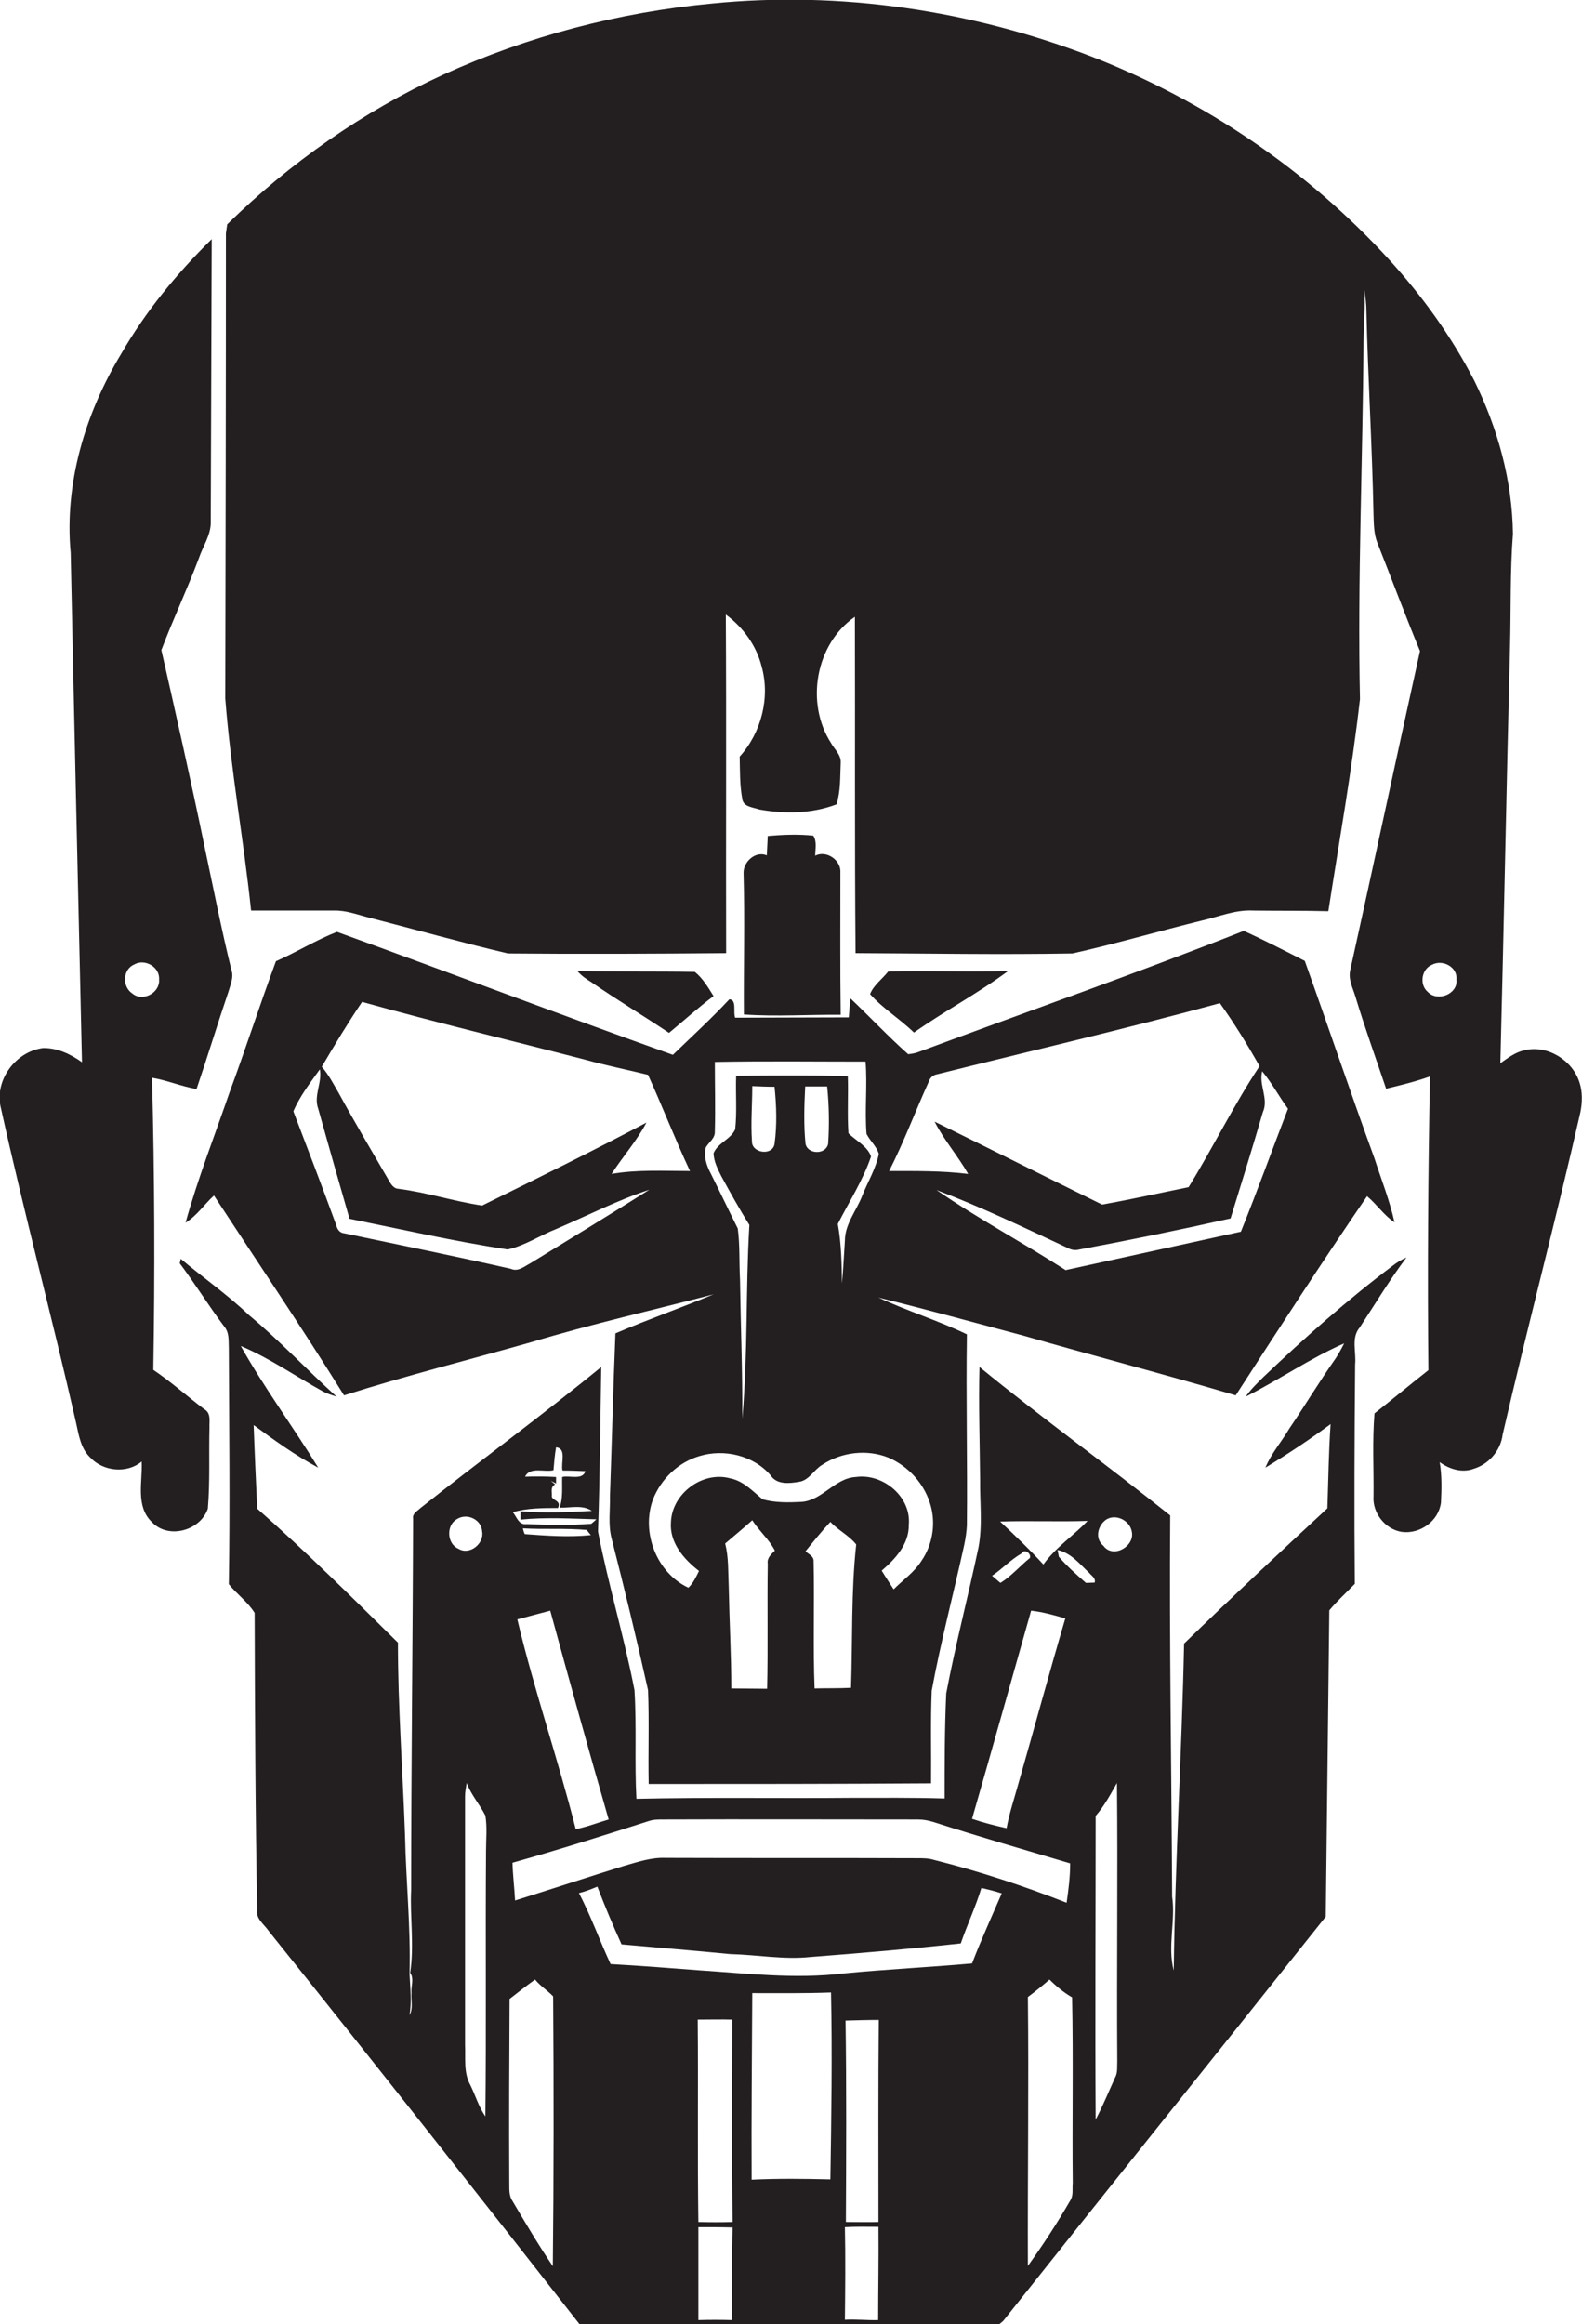 <?xml version="1.0" encoding="utf-8"?>
<!-- Generator: Adobe Illustrator 19.2.0, SVG Export Plug-In . SVG Version: 6.00 Build 0)  -->
<svg version="1.1" id="Layer_1" xmlns="http://www.w3.org/2000/svg" xmlns:xlink="http://www.w3.org/1999/xlink" x="0px" y="0px"
	 viewBox="0 0 490.2 720" enable-background="new 0 0 490.2 720" xml:space="preserve">
<g>
	<path fill="#231F20" d="M489.4,335.3c-2.2-6.9-10-11.7-17.1-9.9c-2.8,0.6-5.1,2.4-7.4,4c1.1-43,1.9-86,3-129
		c0.3-11.7,0-23.4,0.9-35c-0.2-16.5-4.7-32.7-12-47.5c-7-13.6-16.1-26.2-26.4-37.5c-25.3-27.7-57.1-49.2-92-62.8
		c-37.3-14.4-78-20.5-117.9-16.5c-28.7,2.7-57,10.1-83.3,22.1c-24.8,11.4-47.4,27.3-66.8,46.3c-0.1,0.7-0.3,2.1-0.4,2.8
		c0,48-0.1,96.1-0.2,144.1c1.7,22,5.7,43.8,8,65.7c8.5,0,17.1,0,25.7,0c3.8-0.1,7.3,1.3,10.9,2.2c14.4,3.7,28.6,7.7,43,11.1
		c22.5,0.2,45.1,0.1,67.6-0.1c-0.1-35,0.1-70-0.1-104.9c5.3,3.9,9.5,9.6,11.1,16.1c2.7,9.6-0.1,20.5-6.8,27.9
		c0.1,4.4,0,8.8,0.8,13.1c0.3,2.5,3.3,2.6,5.3,3.3c7.9,1.4,16.3,1.3,23.9-1.6c1.3-4.1,1.1-8.5,1.3-12.8c0.2-2.5-1.9-4.2-3-6.2
		c-8-12.4-4.8-30.7,7.4-39.1c0.1,34.7-0.1,69.5,0.2,104.2c22.4,0.1,44.8,0.5,67.2,0.1c13.4-3,26.7-6.9,40.1-10.2
		c5.3-1.2,10.4-3.4,15.9-3.1c7.8,0.1,15.5,0,23.3,0.2c3.4-21.9,7.3-43.7,9.8-65.7c-0.8-37,0.9-74.1,1.1-111.1
		c0-5.3,0.7-10.6,0.2-15.9c0.4,2.3,0.7,4.6,0.7,7c0.5,21,1.8,42,2.2,63c0.1,2.9,0.1,5.8,1.2,8.6c4.4,11.1,8.6,22.4,13.2,33.5
		c-7.3,32.9-14.3,65.9-21.6,98.8c-0.7,2.9,0.8,5.6,1.6,8.3c2.9,9.6,6.3,19,9.5,28.5c4.6-1.1,9.1-2.2,13.6-3.8
		c-0.6,30.3-0.8,60.7-0.5,91c-5.6,4.4-11.1,9-16.7,13.4c-0.7,8.5-0.2,17.1-0.3,25.6c-0.4,5.2,3.6,10.3,8.7,11.1
		c5.6,0.8,11.5-3.3,12.2-9.1c0.2-4.2,0.3-8.4-0.4-12.5c2.9,2.1,6.8,3.4,10.4,2.1c4.8-1.4,8.5-5.7,9.1-10.6
		c7.7-33.4,16.5-66.5,24.1-99.9C490.3,341.5,490.4,338.3,489.4,335.3z M442.4,307.3c-2.7-2.3-1.9-7.1,1.3-8.4c3.3-1.8,8,0.7,7.6,4.6
		C451.8,308,445.4,310.5,442.4,307.3z"/>
	<path fill="#231F20" d="M63.3,436.6c-5.3-4-10.3-8.5-15.8-12.2c0.5-30.2,0.4-60.4-0.4-90.5c4.7,0.8,9.1,2.7,13.8,3.5
		c3.4-10,6.5-20.2,9.9-30.2c0.6-2.2,1.7-4.4,0.9-6.7c-3.1-12.6-5.6-25.4-8.3-38.1c-4.2-20.4-8.8-40.7-13.4-61
		c3.6-9.5,8-18.8,11.6-28.4c1.3-3.9,3.9-7.4,3.7-11.6c0.1-29.1,0.2-58.2,0.3-87.3c-10.8,10.6-20.5,22.4-28.1,35.6
		c-11.1,18.4-17.6,40.1-15.6,61.6c1.1,52.6,2.3,105.2,3.5,157.8c-3.5-2.5-7.6-4.5-12.1-4.4c-8.6,1.1-15.2,10.2-13,18.7
		c7.2,32.5,15.8,64.6,23.2,97.1c0.9,3.9,1.4,8.2,4.5,11.1c4,4.3,11.4,5,15.9,1.2c0.3,6.2-2,13.9,3.2,18.8c5.1,5.4,15,2.6,17.3-4.2
		c0.7-8.3,0.3-16.7,0.5-25.1C64.8,440.5,65.5,437.8,63.3,436.6z M41,307.8c-3.2-2.1-3-7.5,0.6-9c3.3-1.9,8,0.8,7.7,4.7
		C49.6,307.6,44.2,310.5,41,307.8z"/>
	<path fill="#231F20" d="M252,258.9c-4.7-0.5-9.4-0.3-14.1,0.1c-0.1,2-0.2,4-0.3,6c-3.5-1.5-7.3,2-7.2,5.5c0.4,14.6,0,29.2,0.1,43.8
		c10,0.7,20,0,30,0.1c-0.2-14.6-0.1-29.3-0.1-44c0.3-3.9-4.3-7.1-7.8-5.3C252.6,263.1,253.2,260.7,252,258.9z"/>
	<path fill="#231F20" d="M85.5,297.8c-5,13.5-9.4,27.2-14.4,40.7c-4.6,13.4-9.8,26.6-13.6,40.3c3.5-2.1,5.8-5.7,8.8-8.4
		c13.5,20.6,27.3,41,40.3,61.9c19.2-6.1,38.7-11,58.1-16.5c18.6-5.6,37.6-9.9,56.4-14.8c-10.1,4.2-20.4,7.8-30.4,12.1
		c-0.7,16.8-1.1,33.6-1.7,50.5c0.1,4.3-0.6,8.7,0.5,13c4,15.6,7.8,31.3,11.3,47c0.4,9.7,0,19.4,0.2,29.1c29.2,0,58.3,0,87.5-0.2
		c0.1-9.6-0.2-19.1,0.2-28.7c2.8-15.2,6.8-30.2,10.1-45.3c0.4-2,0.7-3.9,0.8-5.9c0.2-19.8-0.3-39.5,0-59.2
		c-8.9-4.3-18.4-7.2-27.4-11.4c15,3.7,29.9,7.8,44.9,11.8c21.9,6.3,43.9,12,65.8,18.5c13.4-20.7,26.8-41.4,40.7-61.7
		c3,2.5,5.2,5.9,8.5,8.1c-1.5-6.8-4.1-13.3-6.2-19.8c-7.4-20.3-14.3-40.8-21.6-61.2c-6.3-3.2-12.5-6.4-18.9-9.3
		c-33.2,13.1-66.8,24.9-100.2,37.3c-1.2,0.5-2.5,0.8-3.8,0.9c-6.2-5.5-11.9-11.6-17.9-17.3c-0.2,2-0.3,3.9-0.5,5.9
		c-11.8,0-23.5,0.1-35.2,0.1c-0.7-1.7,0.6-5.6-1.8-5.7c-5.6,6-11.6,11.5-17.5,17.2c-34.8-12.4-69.3-25.5-104.1-38.1
		C97.8,291.3,91.9,295,85.5,297.8z M164.3,391.4c-1.9,1-3.8,2.7-6,1.7c-17.2-3.9-34.4-7.4-51.6-11c-1.4-0.1-2.2-1.2-2.5-2.5
		c-4.3-11.8-8.8-23.5-13.3-35.3c2-4.7,5.2-8.8,8.2-13c0.8,4.1-2,8.1-0.5,12.2c3.2,11.4,6.4,22.7,9.7,34.1c16.3,3.3,32.5,7,49,9.5
		c5.4-1.2,10.1-4.4,15.2-6.4c9.6-4.1,18.9-8.9,28.7-12.1C189,376.3,176.7,383.8,164.3,391.4z M237.9,484.5
		c-0.2,12.9,0.1,25.8-0.2,38.7c-3.7,0-7.4-0.1-11.1-0.1c0-10.5-0.6-21.1-0.8-31.6c-0.2-4.5,0-9-1.1-13.3c2.8-2.4,5.6-4.7,8.4-7.2
		c2.1,3.3,5.2,5.9,7,9.4C238.9,481.6,237.6,482.7,237.9,484.5z M263.7,522.9c-3.8,0.2-7.5,0.1-11.3,0.2c-0.5-13.1,0-26.3-0.3-39.4
		c0.1-1.6-1.6-2.2-2.5-3.1c2.5-3.1,5-6.2,7.7-9.1c2.4,2.6,5.8,4.2,8,7C263.7,493.2,264.2,508.1,263.7,522.9z M275.3,451.6
		c6.3,2.7,11.3,8.3,13.1,14.9c1.6,5.8,0.5,12.2-2.9,17.1c-2.2,3.5-5.7,5.9-8.6,8.8c-1.2-1.9-2.5-3.8-3.7-5.8
		c4.2-3.6,8.5-8.2,8.4-14.2c0.8-8.7-8-16-16.4-14.8c-6.5,0.3-10.3,7.2-16.8,7.7c-4,0.2-8.2,0.3-12.1-0.8c-3.1-2.5-5.9-5.7-10.1-6.5
		c-8.5-2.3-18,4.7-18.3,13.6c-0.5,6.3,4,11.5,8.7,15.1c-0.9,1.8-1.8,3.8-3.3,5.2c-9.8-4.6-14.7-17.1-11-27.3
		c2.5-6.4,7.9-11.6,14.5-13.5c7.6-2.3,16.7-0.2,22,6c1.9,2.9,5.7,2.5,8.7,2c3.2-0.4,4.7-3.8,7.3-5.3
		C260.7,449.9,268.6,448.9,275.3,451.6z M233.1,336.5c2.3,0.1,4.6,0.2,6.9,0.2c0.6,5.9,0.8,11.8,0,17.7c-0.6,3.8-7.1,2.9-7-0.8
		C232.6,347.8,233.1,342.1,233.1,336.5z M249.5,336.6c2.3,0,4.5,0,6.8,0c0.6,5.9,0.7,11.9,0.3,17.8c-0.7,3.4-6.3,3.3-7,0
		C249,348.5,249.2,342.5,249.5,336.6z M391.1,331.9c3,3.6,5.2,7.8,8,11.6c-4.9,12.7-9.5,25.5-14.6,38.1c-18.1,4-36.2,7.9-54.3,11.9
		c-13.2-8.5-27.1-15.9-40-24.8c14,5.3,27.5,11.8,41,18.1c1,0.5,2.1,0.6,3.3,0.3c15.6-2.9,31.2-6.1,46.8-9.6c3.4-11,6.8-21.9,10-32.9
		C393.2,340.4,390,336.2,391.1,331.9z M287.8,335.1c0.4-1.3,1.4-2.1,2.7-2.3c29.2-7.3,58.5-14.1,87.5-22c4.5,6.3,8.5,12.8,12.3,19.5
		c-8,12-14.4,25.2-22,37.5c-8.9,1.8-17.8,3.8-26.8,5.4c-17.3-8.5-34.6-17.2-51.9-25.7c2.9,5.7,7.2,10.6,10.4,16.2
		c-8.1-1-16.3-0.9-24.5-0.9C280.1,353.8,283.6,344.3,287.8,335.1z M218.7,355.5c0.9-1.6,2.9-2.8,2.8-4.9c0.2-7.2,0-14.4,0-21.6
		c15.6-0.3,31.1-0.1,46.7-0.1c0.6,7.5-0.3,15,0.3,22.4c1.1,2.2,3.1,3.8,3.8,6.2c-0.9,4.6-3.4,8.6-5.1,12.9c-1.8,4.7-5.4,8.8-5.4,14
		c-0.3,4.4-0.5,8.8-0.9,13.2c-0.1-6.1-0.2-12.3-1.3-18.4c3.5-6.9,7.8-13.5,10.3-20.9c-1.1-3.2-4.7-4.9-7-7.2
		c-0.4-5.9,0-11.8-0.2-17.7c-11.5-0.3-23.1-0.2-34.6-0.1c-0.2,5.5,0.3,11.1-0.3,16.6c-1.4,3.1-5.4,4.2-6.7,7.4
		c0.1,2.6,1.3,4.9,2.4,7.1c2.8,5.1,5.6,10.2,8.7,15.1c-1.2,20-0.4,40-2.2,60c0.1-14.4-0.5-28.7-0.7-43.1c-0.3-5.3,0-10.6-0.7-15.8
		c-2.8-5.6-5.5-11.3-8.3-16.9C218.9,361.1,218,358.3,218.7,355.5z M181.3,328.3c6.5,1.8,13,3.1,19.5,4.7c4.5,9.9,8.4,20,13,29.8
		c-8.1,0-16.3-0.5-24.3,0.9c3.5-5.4,7.8-10.2,10.8-15.9c-16.8,8.9-33.9,17.3-50.9,25.7c-8.8-1.3-17.2-4.1-26-5.2
		c-1.6-0.1-2.4-1.7-3.1-2.9c-5.1-8.8-10.3-17.5-15.2-26.5c-1.7-2.9-3.2-5.9-5.4-8.4c4-6.8,8.1-13.6,12.5-20.1
		C135.1,316.8,158.2,322.3,181.3,328.3z"/>
	<path fill="#231F20" d="M207.3,320c4.6-3.8,9-7.8,13.8-11.4c-1.7-2.7-3.3-5.5-5.8-7.5c-12.1-0.2-24.3,0-36.4-0.3
		c1.2,1.5,2.9,2.6,4.5,3.6C191.2,309.8,199.4,314.7,207.3,320z"/>
	<path fill="#231F20" d="M312.4,300.8c-12.4,0.5-24.8-0.2-37.2,0.2c-1.8,2.3-4.6,4.3-5.6,7c4,4.5,9.3,7.7,13.6,11.9
		C292.7,313.2,303,307.8,312.4,300.8z"/>
	<path fill="#231F20" d="M435.8,389.6c-1.5,0.6-2.9,1.5-4.2,2.5c-14.1,10.6-27.4,22.4-40.2,34.6c-1.9,1.9-3.9,3.8-5.4,6
		c10.3-5.2,19.8-11.8,30.5-16.5c-0.8,1.6-1.7,3.2-2.6,4.6c-5,7.1-9.5,14.6-14.4,21.8c-2.4,4.1-5.6,7.7-7.4,12.1
		c6.9-4.2,13.7-8.7,20.2-13.5c-0.6,8.7-0.7,17.4-1,26.1c-14.9,13.8-29.8,27.7-44.4,41.9c-0.7,33.8-2.8,67.5-3.2,101.3
		c-2-7.5,0.6-15.3-0.5-22.9c-0.2-39.4-0.9-78.7-0.6-118.1c-19.5-15.6-39.8-30.2-59.1-46c-0.3,11.7,0.1,23.3,0.2,35
		c-0.1,7,0.8,14-0.5,20.9c-3.2,15.1-7.1,30-10,45.2c-0.5,10.9-0.5,21.8-0.5,32.6c-9.7-0.3-19.5-0.2-29.2-0.2
		c-22.1,0.2-44.2-0.2-66.3,0.3c-0.6-11.2,0.1-22.5-0.6-33.7c-3.2-16.5-8.1-32.6-11.3-49.1c0.6-17,0.7-34,1-51
		c-18.3,15-37.5,29-56,43.7c-0.9,0.9-2.6,1.7-2.3,3.3c-0.1,38.3-0.6,76.6-0.6,115c-0.4,8.5,1,17.1-0.3,25.7c1.3,1.9,0.2,4.2,0.4,6.3
		c-0.2,2.2,0.6,4.7-0.6,6.8c0.7-4.2,0.2-8.5,0-12.7c0.4-14.4-1.1-28.7-1.4-43c-0.7-19.9-2.2-39.8-2.2-59.7
		c-14.3-14.1-28.6-28.3-43.6-41.5c-0.4-8.6-0.8-17.3-1.1-25.9c6.4,4.7,12.9,9.4,20,13.2c-7.8-12.7-16.7-24.7-24-37.7
		c9,3.8,17,9.4,25.5,14.1c1.3,0.7,2.7,1.1,4.2,1.6c-9.2-8.3-17.7-17.4-27.2-25.3c-6.6-6.3-14.1-11.5-21.1-17.4
		c-0.1,0.3-0.2,1-0.3,1.4c4.8,6.4,9,13.2,13.8,19.6c1.6,1.9,1.3,4.4,1.4,6.7c0.1,24.4,0.4,48.7,0,73.1c2.5,3.1,5.9,5.5,8,8.9
		c0.1,30.6,0.2,61.3,0.8,92c-0.5,2.8,2.2,4.5,3.6,6.6c32.4,40.4,64.4,81,96.3,121.8c30.4,0.2,60.7-0.1,91.1,0.2
		c13-0.4,26,0.1,39-0.3c0.3-0.2,0.9-0.7,1.2-1c33.2-41.8,66.7-83.5,99.9-125.2c0.4-31.6,0.7-63.3,1.1-94.9c2.4-2.9,5.3-5.5,7.9-8.2
		c-0.2-22.7-0.1-45.3,0.1-68c0.4-3.8-1.3-8.2,1.4-11.4C426.1,404,430.6,396.5,435.8,389.6z M337,471.2c-4.4,4.6-9.9,8.2-13.7,13.5
		c-4.2-4.6-8.8-9-13.4-13.3C319,471.1,328,471.5,337,471.2z M316.5,481.3c0.9-1.7,3.2,0.1,2.6,1.4c-3.1,2.5-5.7,5.6-9.1,7.7
		c-0.9-0.7-1.7-1.5-2.6-2.2C310.5,486.1,313.2,483.2,316.5,481.3z M319.5,499c3.6,0.4,7.1,1.4,10.6,2.4
		c-5.1,17.3-9.8,34.7-14.8,52.1c-1.2,4.3-2.6,8.5-3.4,12.9c-3.6-0.8-7.2-1.7-10.7-2.9C307.4,542,313.4,520.5,319.5,499z
		 M188.6,563.7c-3.4,1-6.7,2.3-10.2,3c-5.5-21.8-12.9-43.1-18.1-65c3.4-0.9,6.8-1.8,10.2-2.7C176.4,520.6,182.4,542.2,188.6,563.7z
		 M162,473.5c6.6,0.4,13.2-0.1,19.8,0.5c0.3,0.4,0.9,1.2,1.3,1.6c-6.8,0.7-13.7,0.2-20.5-0.3C162.4,474.9,162.1,474,162,473.5z
		 M171,463.2c0-1.2-0.4-2.6,1-3.3l-1.3-1.1c0.4,0.2,1.2,0.6,1.6,0.8v-2c-3.2-0.2-6.4-0.2-9.6-0.1c1.5-3.2,6-1.3,8.8-2
		c0.2-2.4,0.4-4.8,0.8-7.1c3.4,0.3,1.4,4.9,2,7.2c2.4,0,4.8,0.1,7.1,0.2c-0.9,2.9-5,1.2-7.2,1.8c-0.1,3.2,0.3,6.5-0.8,9.5
		c3.3,0.1,7.1-1,10,1c-7.3,0.4-14.8,0.7-22.1,0.1c0,0.9,0,1.7,0,2.6c7.8-0.8,15.7-0.3,23.5-0.1c-0.4,0.4-1.2,1.1-1.6,1.4
		c-6.7,0.5-13.4,0.3-20.1,0.1c-2.4,0.3-3-2.3-4.2-3.7c4.5-1.3,9.4-1.3,14-1.3C174.1,464.6,170.6,465,171,463.2z M142,479.8
		c-3.5-1.5-3.8-7.2-0.5-9.1c3.1-2.1,7.7,0,7.9,3.8C150.1,478.2,145.5,482,142,479.8z M150.6,573.5c-0.2,27.4,0.1,54.8-0.2,82.2
		c-2.1-3-3.1-6.6-4.7-9.8c-2.1-3.8-1.4-8.2-1.6-12.4c0-25.7,0-51.3,0-77c0-1.4,0.3-2.7,0.5-4.1c1.4,3.7,4.1,6.7,5.8,10.1
		C151,566.2,150.6,569.8,150.6,573.5z M171.3,702.1c-4.4-6.5-8.5-13.4-12.5-20.2c-1.3-1.9-0.9-4.3-1-6.4c-0.1-18.7,0-37.5,0.1-56.2
		c2.6-2,5.2-4.1,7.9-6c1.6,2,3.9,3.4,5.6,5.2C171.6,646.4,171.6,674.2,171.3,702.1z M226.8,718.8c-3.5-0.1-7-0.1-10.4,0
		c0-9.6,0-19.2,0-28.8c3.5,0,7.1,0,10.6,0.1C226.7,699.7,226.9,709.2,226.8,718.8z M227,688.4c-3.5,0.1-7,0.1-10.6,0
		c-0.3-20.9,0-41.8-0.2-62.7c3.6,0,7.2-0.1,10.7,0C226.9,646.5,226.7,667.4,227,688.4z M257.3,675.2c-8.1-0.2-16.3-0.3-24.4,0.1
		c-0.1-19.3,0.1-38.6,0.2-57.8c8.1,0,16.3,0.1,24.4-0.2C257.9,636.5,257.6,655.9,257.3,675.2z M272.1,718.8
		c-3.4,0.1-6.9-0.3-10.3-0.1c0.1-9.6,0.2-19.2,0-28.7c3.4-0.2,6.9-0.1,10.4-0.1C272.3,699.6,272.1,709.2,272.1,718.8z M272.2,688.4
		c-3.4,0.1-6.8,0-10.1,0c0.1-20.8,0.2-41.6-0.1-62.4c3.4-0.1,6.9-0.2,10.3-0.2C272.1,646.6,272.2,667.5,272.2,688.4z M301.2,608.3
		c-13.3,1.2-26.5,1.8-39.8,3.1c-15,1.8-30.1,0-45.2-1c-9-0.7-18-1.4-27-1.9c-3.4-7.3-6.1-14.9-9.8-22c2-0.5,3.8-1.2,5.7-2
		c2.3,6,4.8,12,7.5,17.9c11.2,1,22.4,1.9,33.6,3c8.3,0.2,16.7,1.8,25,0.9c15.5-1.2,31-2.5,46.5-4.2c2-5.8,4.6-11.3,6.4-17.2
		c2.1,0.5,4.2,1,6.3,1.7C307.3,593.8,304,601,301.2,608.3z M289.3,576.2c-1.6-0.5-3.3-0.5-5-0.5c-26-0.1-52,0-78-0.1
		c-4.5-0.2-8.8,1.3-13,2.5c-11.3,3.5-22.5,7.2-33.7,10.7c-0.2-3.9-0.7-7.8-0.8-11.7c14.3-4,28.4-8.5,42.5-13
		c1.3-0.4,2.7-0.4,4.1-0.4c26.3-0.1,52.7,0,79,0c1.7,0,3.3,0.3,4.9,0.8c14,4.5,28.2,8.6,42.3,12.8c0,4.1-0.5,8.1-1.1,12.2
		C317,584.2,303.3,579.7,289.3,576.2z M331.6,681.8c-4,6.9-8.4,13.7-13.1,20.2c-0.1-27.8,0.3-55.5,0-83.3c2.3-1.7,4.5-3.5,6.7-5.4
		c2.1,2.1,4.4,4,7,5.5c0.4,19.2,0,38.4,0.2,57.6C332.2,678.2,332.7,680.2,331.6,681.8z M339.2,490.3c-0.7,0-2,0.1-2.7,0.1
		c-2.9-2.5-5.9-5.2-8.4-8.1c-0.1-0.5-0.3-1.6-0.4-2.1c4.2,0.9,6.9,4.4,9.8,7.1C338.2,488.2,339.6,488.9,339.2,490.3z M345.5,643.7
		c-2,4.4-3.8,8.8-6,13c-0.2-31.3,0-62.7,0-94.1c2.7-3.1,4.6-6.7,6.6-10.2c0.3,28.7-0.1,57.4,0.1,86.1
		C346.1,640.2,346.4,642.1,345.5,643.7z M341.9,478.9c-2.7-2.2-1.8-6.1,0.7-8c3-2.1,7.5,0.1,8.1,3.6
		C351.7,479.1,344.9,483,341.9,478.9z"/>
</g>
</svg>
